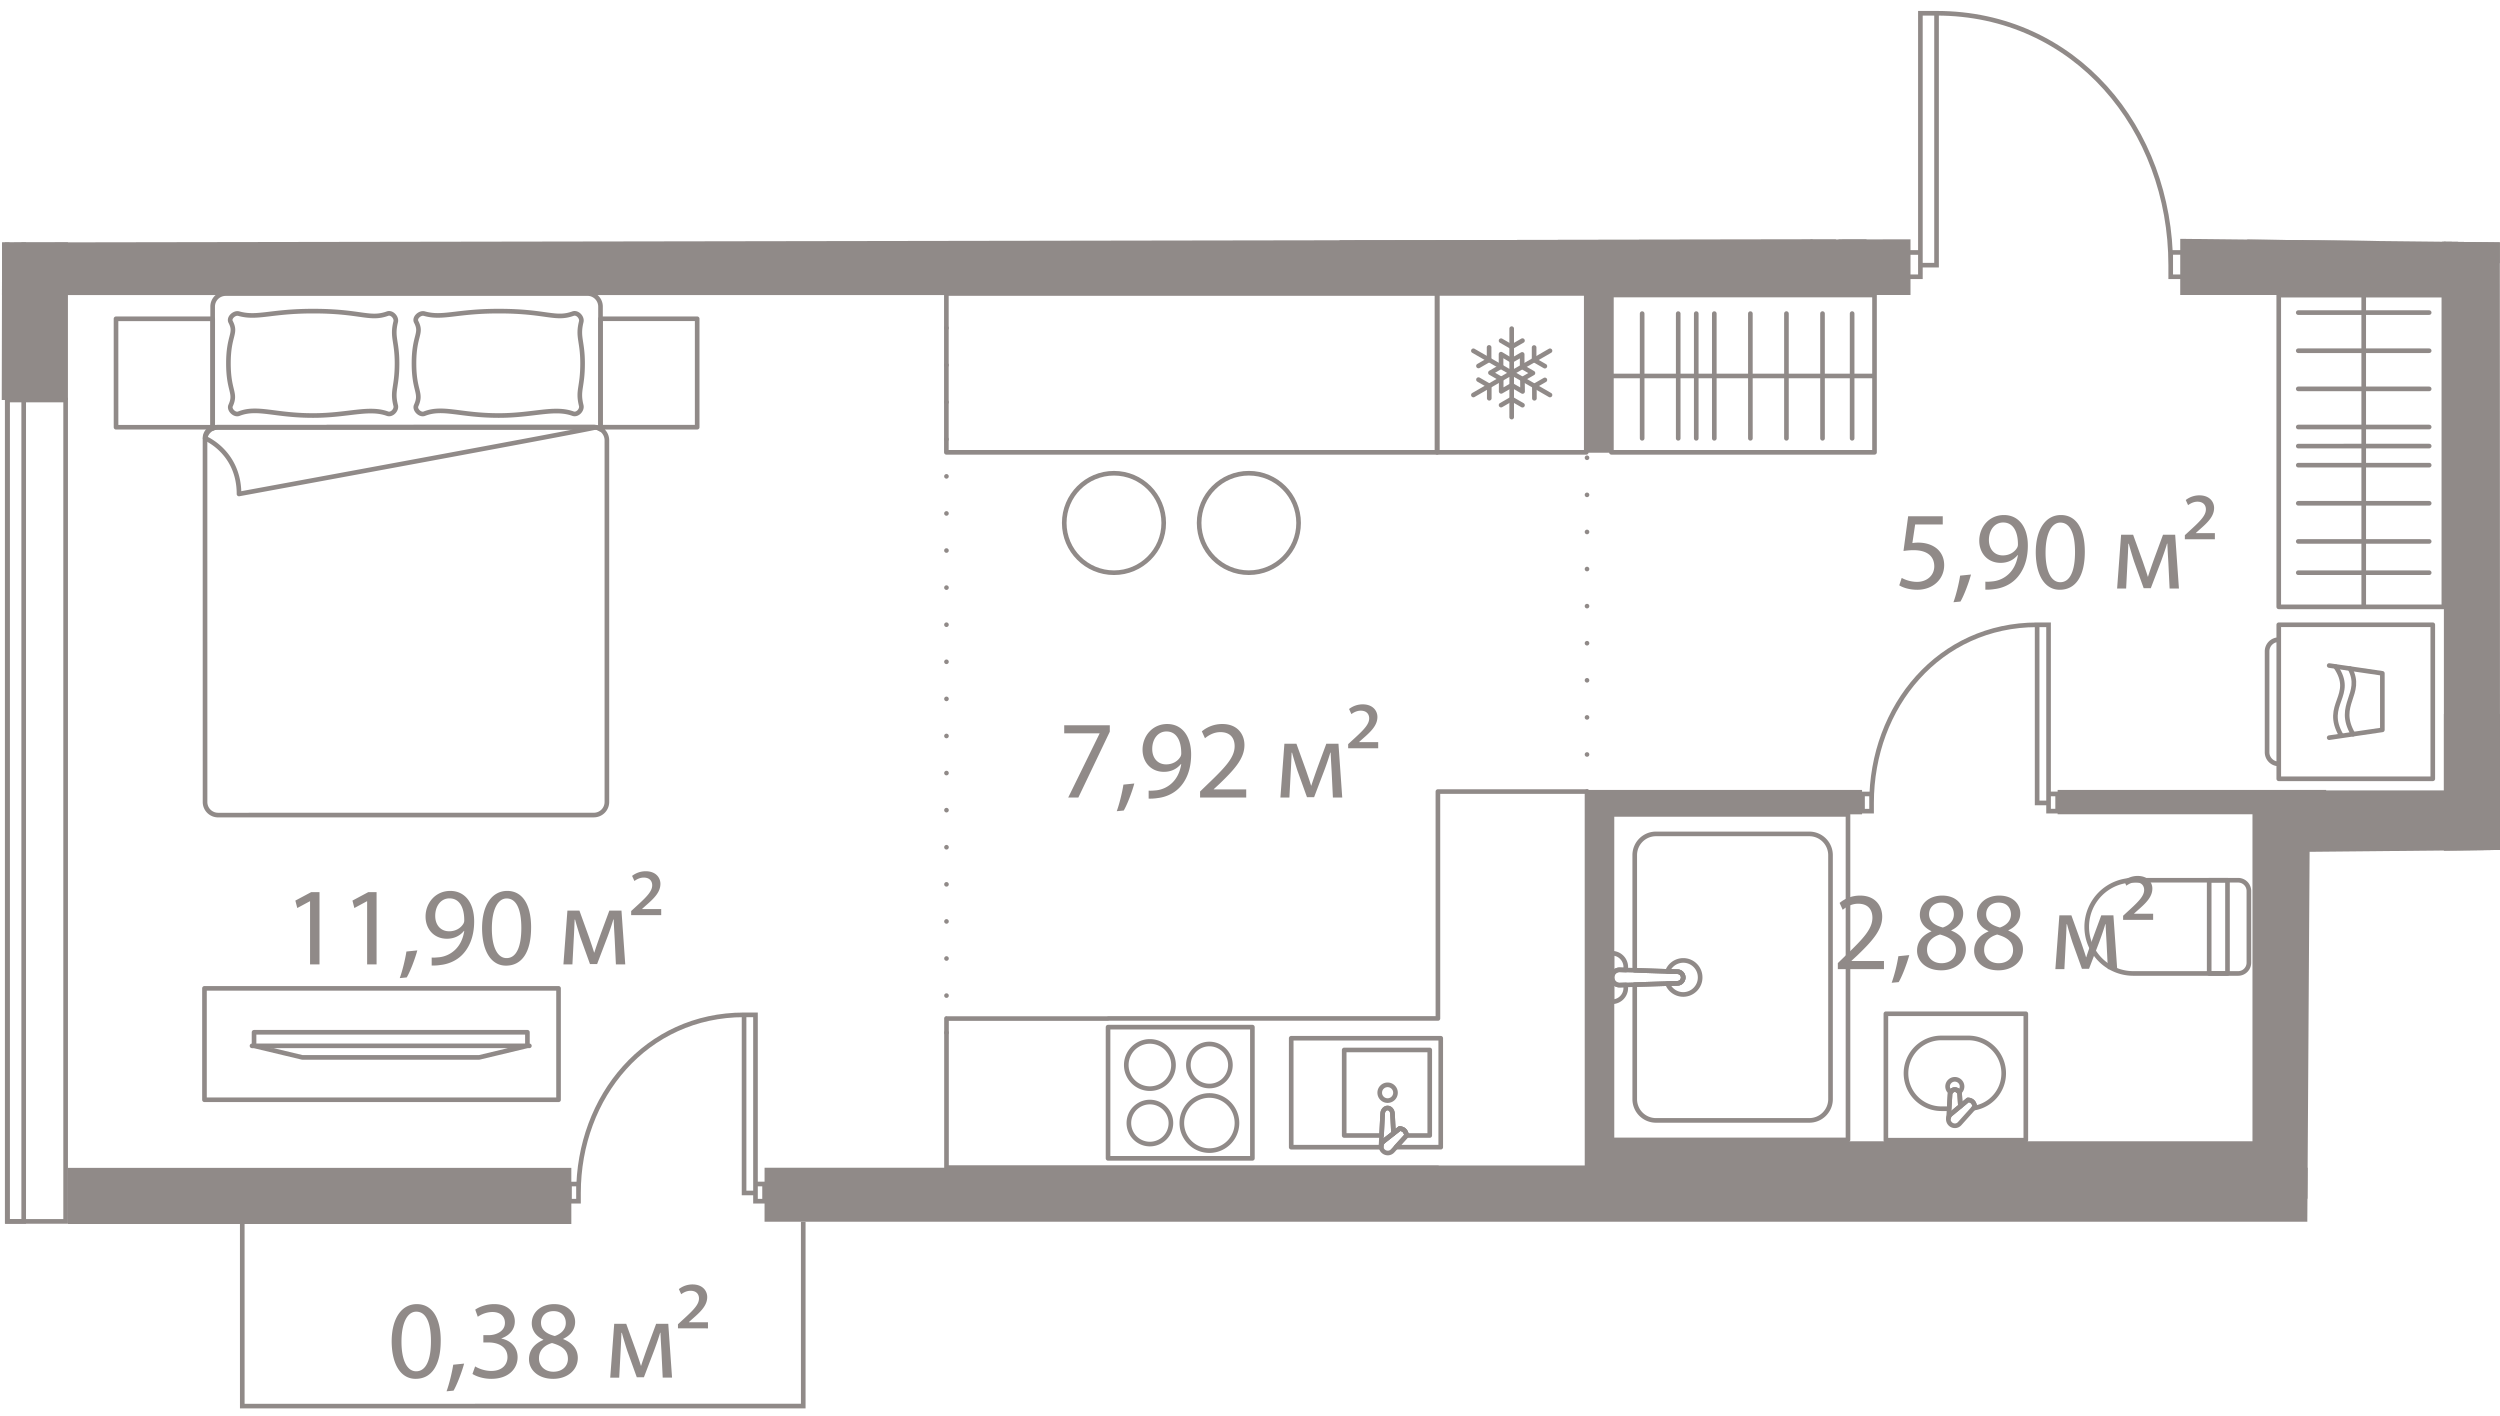 <svg version="1.1" xmlns="http://www.w3.org/2000/svg" xmlns:xlink="http://www.w3.org/1999/xlink" viewBox="10.421 409.859 134.811 76.367"><path d="m10.421 476.164.112-53.231 102.94-.169-.267-12.905 13.419.87 1.555 12.011 17.043.188.009 32.763-10.267.102-.127 20.476-80.61-.296.133 10.253-31.253-.133-.036-9.906-12.651-.023Z" fill="none"></path><path d="m11.716 475.722-.004-51.46 131.318-.382.69 30.59-10.418.355.45 18.003-80.017.546.001 12.306-30.25.002v-9.96h-11.77Z" fill="none"></path><clipPath id="a"><path d="m10.421 476.164.112-53.231 102.94-.169-.267-12.905 13.419.87 1.555 12.011 17.043.188.009 32.763-10.267.102-.127 20.476-80.61-.296.133 10.253-31.253-.133-.036-9.906-12.651-.023Z" fill="none"></path></clipPath><g clip-path="url(#a)"><g data-name="Окна" fill="none" stroke="#908a88" stroke-miterlimit="10" stroke-width=".25"><path d="M10.81.553h.889v475.17h-.888z"></path><path d="M7.183 385.45h6.774v32.703H7.183zm3.643 45.98h3.134v44.292h-3.134z"></path></g><path d="m61.46 465.546-.003-39.776M96 452.544V434.25m-30.237-20.08v8.568" fill="none" stroke="#908a88" stroke-dasharray="0 0 0 2" stroke-linecap="round" stroke-linejoin="round" stroke-width=".249" data-name="Пунктир"></path><path d="M127.475 424.155c-.001-7.375-5.173-13.582-12.627-13.581m-.871.001h.871v13.582h-.871zm13.498 12.897h.69v1.311h-.69zm-14.189.001h.691v1.311h-.691zm-1.942 29.683c0-5.216 3.657-9.605 8.928-9.605m0 0h.616v9.605h-.616zm-9.416 9.122h.488v.927h-.488zm10.033-.001h.489v.927h-.49zM41.616 474.19c0-5.216 3.656-9.605 8.927-9.606m.001.001h.616v9.604h-.616zm-9.417 9.122h.489v.926h-.49zm10.033-.001h.49v.927h-.49z" data-name="Двери" fill="none" stroke="#908a88" stroke-miterlimit="10" stroke-width=".25"></path><g data-name="Техзоны" fill="#908a88"><path d="M131.884 452.479h19.94V474.5h-19.94z"></path><path d="M142.207 448.361h13.846v8.713h-13.846z"></path></g><g data-name="Стены"><path fill="#908a88" d="M142.11 422.735h14.819v1.316H142.11zm-46.109 29.721h14.83v1.315h-14.83zm25.377-.002h14.479v1.315h-14.48z"></path><path fill="#908a88" d="M96.002 452.833h1.315v21.51h-1.315zM96 423.52h1.315v10.754H96z"></path><path fill="#908a88" d="M97.011 471.4h35.162v2.097H97.011zm11.036-94.27h3.025v48.637h-3.025z"></path><path fill="#908a88" d="M7.084 422.745h102.338v3.025H7.084zm135.122-.009h3.025v40.177h-3.025zm-10.605-13.916h3.026v16.945H131.6zm-22.04 13.921h3.883v3.025h-3.883z"></path><path fill="#908a88" d="M127.989 422.74h15.009v3.025h-15.01zm16.724 25.61h36.329v3.025h-36.329zM51.65 472.83h139.166v2.91H51.649zM7.064 418.153h7.02v13.277h-7.02zm7.024 54.683H41.23v3.025H14.088z"></path><path fill="none" stroke="#908a88" stroke-miterlimit="10" stroke-width=".25" d="m23.485 475.747.001 9.935 30.25-.002v-9.935"></path></g><g data-name="СУ" fill="none" stroke="#908a88" stroke-linecap="round" stroke-linejoin="round" stroke-width=".25"><path d="M131.11 457.325h-5.652a2.512 2.512 0 0 0-2.511 2.513v.002a2.512 2.512 0 0 0 2.512 2.512h5.652c.32 0 .58-.26.58-.58v-3.869a.58.58 0 0 0-.58-.578"></path><path d="M129.55 457.325h.987v5.027h-.987zm-32.205-3.55h12.728v17.552H97.345z"></path><path d="M107.986 470.276H99.72a1.146 1.146 0 0 1-1.147-1.146v-6.175l2.3-.072a.312.312 0 0 0 0-.625l-2.3-.076v-6.209c0-.633.513-1.146 1.146-1.146h8.265c.633 0 1.146.513 1.146 1.146l.001 13.156c0 .633-.513 1.147-1.146 1.147Zm-10.216-8.12a.412.412 0 0 0-.425.412v-1.306c.411 0 .745.333.745.745v.16l-.32-.011Zm0 .824.32-.01v.164a.745.745 0 0 1-.745.746v-1.312c0 .233.192.42.425.412Z"></path><path d="M101.186 463.485a.91.91 0 0 1-.848-.586l.536-.016a.312.312 0 0 0 0-.625l-.536-.018a.91.91 0 0 1 1.762.33c0 .505-.41.914-.914.915v0Z"></path><path d="m100.873 462.258-3.102-.102a.412.412 0 0 0-.426.412h0c0 .233.192.42.425.412l3.103-.097c.173 0 .313-.14.313-.313h0a.312.312 0 0 0-.313-.312Zm11.243 2.268h7.546v6.817h-7.546z"></path><path d="M118.469 467.737c0 .958-.708 1.744-1.628 1.88l.07-.078s-.014-.164-.115-.265c-.102-.102-.252-.103-.252-.103l-.409.34-.04-.633a.26.26 0 1 0-.52 0l-.046.768h-.42a1.908 1.908 0 1 1 0-3.817h1.45c1.055 0 1.91.854 1.91 1.908Z"></path><path d="M116.224 468.45a.383.383 0 0 1-.162.308.257.257 0 0 0-.227-.14.26.26 0 0 0-.228.14.383.383 0 0 1-.163-.308.39.39 0 0 1 .78 0Z"></path><path d="m116.095 468.878.04.633-.52.43a.35.35 0 0 0-.117.208l.077-1.27a.26.26 0 1 1 .52 0h0Z"></path><path d="M115.484 470.21c0 .197.159.356.354.356.11 0 .205-.053.27-.132l.803-.895s-.014-.164-.115-.265c-.102-.102-.252-.103-.252-.103l-.93.77a.346.346 0 0 0-.13.27"></path></g><g data-name="Мебель new" fill="none" stroke="#908a88" stroke-linecap="round" stroke-linejoin="round" stroke-width=".25"><path d="M76.756 412.47h0c-.111-.249-.024-.4.265-.59.514-.337 1.072-.632 2.215-1.774 1.065-1.064 1.425-1.713 1.776-2.214.185-.263.326-.372.524-.287.194.087.238.367.12.546-.305.455-.916 1.424-1.934 2.442-1.013 1.012-1.984 1.626-2.442 1.93-.178.12-.399.156-.524-.053"></path><path d="m73.66 408.844 3.273 3.105c.028-.02.049-.041.082-.063.514-.337 1.073-.632 2.215-1.774 1.065-1.064 1.426-1.714 1.776-2.214l.017-.022-3.064-3.326a7.544 7.544 0 0 1-4.299 4.294Zm-8.54 3.623h0c.111-.248.025-.4-.265-.59-.513-.337-1.072-.632-2.214-1.775-1.064-1.064-1.425-1.714-1.775-2.214-.184-.263-.326-.372-.524-.288-.194.087-.238.367-.12.546.305.456.915 1.425 1.933 2.443 1.012 1.013 1.983 1.627 2.44 1.932.18.12.4.155.525-.054"></path><path d="m68.218 408.843-3.274 3.104c-.028-.021-.05-.042-.083-.064-.513-.337-1.072-.632-2.214-1.775-1.064-1.064-1.425-1.714-1.775-2.215l-.017-.022 3.065-3.324a7.544 7.544 0 0 0 4.298 4.296Zm-48.63 12.599v-.794c.117.048.224.094.324.138a.846.846 0 0 0-.324.656Zm7.859-1.531a.26.26 0 0 0 .09.359s.4.15.786.311h-5.148c.146-.342.289-.659.392-.84.103-.182.302-.468.52-.77h4.105c-.329.435-.745.94-.745.94Zm-6.997 2.83h8.427a.862.862 0 0 0 .861-.861v0c0 .475-.386.86-.861.861H20.45a.861.861 0 0 1-.862-.86v0c0 .475.386.86.862.86Z"></path><path d="M19.912 420.786c.123.055.234.107.312.15.486.276 1.79 1.367 1.79 1.367.186.105.422.04.526-.145 0 0 .325-.851.635-1.577h5.148c.248.104.49.212.618.288.18.108.524.388.797.618v.393a.86.86 0 0 1-.861.86l-8.427.001a.861.861 0 0 1-.862-.86v-.439c0-.268.13-.498.324-.656Z"></path><path d="M18.045 407.357h.68c.476 0 .862.385.862.861l.001 9.116-.06.118c-.321.567-1.542 2.125-1.542 2.125a.386.386 0 0 0 .146.526s.812.283 1.456.545v1.233a.86.86 0 0 1-.861.86h-.68a.861.861 0 0 1-.862-.86l-.001-13.663a.86.86 0 0 1 .861-.861h0Zm31.599 8.155s-1.183.803-1.609 1.003c-.426.197-1.802.586-1.802.586a.324.324 0 0 0-.157.432s.548.828.905 1.436h-6.237a.861.861 0 0 1-.86-.86s0 0 0 0v-9.892s0 0 0 0c0-.476.385-.862.861-.862h8.427a.86.86 0 0 1 .861.86l.001 7.399a.32.32 0 0 0-.39-.102h0Z"></path><path d="M39.884 418.11v0a.861.861 0 0 1-.858.86H32.09c.127-.157.22-.269.22-.269a.26.26 0 0 0-.09-.358s-1.068-.426-1.392-.62c-.255-.152-.844-.636-1.09-.84v-8.666l-.002-.008a.86.86 0 0 1 .86-.853l8.427-.001c.476 0 .861.386.862.862v9.892h0Zm0 0h0v-9.893h0v9.892zm-10.15-1.23-.11-.092a.261.261 0 0 0-.358.09s-.512 1.24-.738 1.619a6.33 6.33 0 0 1-.335.473h-4.105a52.328 52.328 0 0 1 1.025-1.353.385.385 0 0 0-.145-.525s-1.59-.59-2.076-.864c-.485-.275-1.807-1.337-1.807-1.337a.386.386 0 0 0-.526.146s-.63 1.636-.971 2.297v-9.116c0-.476.385-.862.86-.862h8.427a.86.86 0 0 1 .86.853l-.001.008v8.663h0Zm-1.541 2.09h0l-4.105.001h4.105z"></path><path d="m29.738 416.883-.004-.003v-8.663l.001-.008.002.008v8.666zm10.156 2.901a.856.856 0 0 1 .85-.814h6.237c.105.177.196.34.248.452.11.236.272.716.414 1.158h-6.897a.852.852 0 0 0-.843.767v-1.516c0-.017-.008-.03-.01-.047v0Zm9.82 1.001a3.43 3.43 0 0 1 .247-.135c.02-.01.05-.02.073-.03v.82a.846.846 0 0 0-.32-.655Zm-8.968 1.955h8.427a.861.861 0 0 0 .861-.861v0a.86.86 0 0 1-.861.86l-8.427.001a.857.857 0 0 1-.852-.814s0 0 0 0a.856.856 0 0 0 .852.814Z"></path><path d="M40.744 418.97h.002l6.235-.001h0l-6.235.001h-.002zm-8.655 0h6.954c.459 0 .825.361.85.814 0 .017-.009.03-.009.047v1.516a.851.851 0 0 0-.841-.767H30.99c.09-.19.173-.362.236-.466.154-.257.593-.81.863-1.143h0Zm-1.474 3.77h8.428a.856.856 0 0 0 .851-.814v0a.856.856 0 0 1-.851.814h-8.428a.86.86 0 0 1-.86-.86v0c0 .475.384.86.86.86Z"></path><path d="M39.894 419.784c0 .017.01.03.01.047v1.516c-.002.017-.01.03-.01.047-.001-.016-.008-.03-.01-.047v-1.516c0-.017.009-.03.01-.047Zm0 2.142h0z"></path><path d="M30.49 421.735s.267-.65.5-1.154h8.053c.442 0 .793.337.842.766v.532c0 .017.008.03.009.047a.856.856 0 0 1-.851.814h-8.428a.86.86 0 0 1-.86-.86v-.379c.21.178.377.324.377.324a.262.262 0 0 0 .358-.09h0Z"></path><path d="M39.885 421.44v-.093c.001.016.008.03.009.047 0 .016-.01.03-.01.047Zm.009.486c0-.016-.01-.03-.01-.047v0c0 .017.01.03.01.047v0Zm9.279.814h-8.427a.856.856 0 0 1-.852-.814c0-.016.01-.03.01-.047v-.532a.85.85 0 0 1 .842-.767h6.897c.158.494.29.94.29.94.076.164.27.234.433.158 0 0 .832-.59 1.348-.893.191.158.32.387.32.655v.439a.86.86 0 0 1-.861.86Z"></path><path d="M39.903 421.88c0 .016-.008.03-.009.046h0c0-.016.01-.03.01-.047v0Zm0-.533v.094c0-.017-.008-.03-.01-.047.002-.016.009-.03.01-.047Z"></path><path d="M39.903 421.44v.44c0 .016-.008.03-.009.046 0-.016-.01-.03-.01-.047v-.438c0-.017.009-.03.01-.047 0 .016.01.03.01.047Zm12.031-1.783s-.926-1.389-1.158-1.887c-.232-.498-.7-2.1-.7-2.1-.01-.02-.026-.035-.04-.052v-7.402c0-.476.386-.862.861-.862h.681c.476 0 .862.386.862.862l.001 13.662c0 .475-.386.86-.861.861h-.682a.861.861 0 0 1-.86-.86v-1.26c.487-.203 1.738-.53 1.738-.53a.325.325 0 0 0 .158-.432Zm-31.374-4.62s-.71 1.847-1.032 2.415c-.321.567-1.542 2.125-1.542 2.125a.386.386 0 0 0 .146.526s1.607.558 2.092.834c.486.275 1.79 1.366 1.79 1.366.186.105.422.04.526-.145 0 0 .705-1.85 1.027-2.417.322-.568 1.546-2.124 1.546-2.124a.385.385 0 0 0-.145-.525s-1.59-.59-2.076-.864c-.485-.275-1.807-1.337-1.807-1.337a.386.386 0 0 0-.526.146m8.707 1.841s-.512 1.24-.738 1.619c-.228.38-1.08 1.414-1.08 1.414a.26.26 0 0 0 .09.359s1.079.405 1.403.6c.325.194 1.19.955 1.19.955a.262.262 0 0 0 .36-.09s.507-1.242.735-1.621c.227-.379 1.082-1.413 1.082-1.413a.26.26 0 0 0-.089-.358s-1.068-.426-1.392-.62c-.325-.194-1.203-.935-1.203-.935a.26.26 0 0 0-.358.09"></path><path d="M46.076 417.532s.92 1.392 1.153 1.89c.232.499.704 2.099.704 2.099.076.163.27.233.432.157 0 0 1.171-.83 1.596-1.028.427-.199 1.815-.561 1.815-.561a.325.325 0 0 0 .158-.432s-.926-1.389-1.158-1.887c-.232-.498-.7-2.1-.7-2.1a.324.324 0 0 0-.432-.158s-1.183.803-1.609 1.003c-.426.197-1.802.586-1.802.586a.324.324 0 0 0-.157.432m41.124-3.046h7.785v7.076h-7.784z"></path><path d="M92.728 417.804a1.273 1.273 0 1 0 0-2.546 1.273 1.273 0 0 0 0 2.546m-3.208-.141a1.133 1.133 0 1 0-.001-2.265 1.133 1.133 0 0 0 .001 2.265m0 3.483a1.486 1.486 0 1 1 0-2.972 1.486 1.486 0 0 1 0 2.972m3.208-.354a1.133 1.133 0 1 1 0-2.265 1.133 1.133 0 0 1 0 2.265"></path><path d="M99.775 422.749v-.013l-17.047.001v-8.718h17.046l-.001-25.526 8.273-.001.002 25.526h0v8.717h0v.013h-8.273zm-2.46 3.018h14.188v8.483H97.315zm14.188 4.365-14.188.001m1.658 3.363v-6.726m1.945 6.726v-6.726m1.946 6.726v-6.726m1.946 6.725-.001-6.725m1.945 6.725v-6.726m1.946 6.726-.001-6.726m-6.808 6.727v-6.726m8.405 6.725v-6.726m24.331-14.032h10.602v10.002h-10.602zm10.603 5.147h-10.603m1.758 3.966v-7.93m2.062 7.93v-7.931m2.063 7.931v-7.931m2.062 7.931v-7.931m2.063 7.931v-7.932m-5.156 7.932v-7.931m-6.178 11.854h8.904v16.81h-8.904zm4.582 0 .001 16.81m3.53-1.841h-7.06m7.06-1.687h-7.06m7.06-2.057h-7.06m7.06-2.056h-7.06m7.059-2.057h-7.06m7.06-2.056h-7.06m7.06-2.057h-7.06m7.06-2.056h-7.06m7.061 7.197-7.06.001m-64.182 31.332h7.784v7.076h-7.784z"></path><path d="M72.429 468.563a1.273 1.273 0 1 1-.001-2.546 1.273 1.273 0 0 1 0 2.546m3.209-.141a1.133 1.133 0 1 1 0-2.266 1.133 1.133 0 0 1 0 2.266m0 3.483a1.486 1.486 0 1 0 0-2.973 1.486 1.486 0 0 0 0 2.973m-3.208-.353a1.133 1.133 0 1 0-.001-2.266 1.133 1.133 0 0 0 0 2.266m15.489-45.869h8.042v8.567h-8.042zm6.086 3.092-4.13 2.384m4.13 0-4.13-2.384m2.065-1.193v4.769"></path><path d="m93.727 429.604-.58-.335v-.67m-2.418 2.736v-.67l-.581-.335m1.218 1.374.574-.331.58.335m-1.154-3.477.573.331.58-.335m.644 3.109-.002-.663.566-.327m-1.782.287-.573.33v-.669l-.58-.335.572-.331v-.671l.573.34.566-.327v.67l.58.336-.565.326.007.666-.58-.335zm-1.798-1.04.573-.331v-.67m-5.824 43.079c0 .2.163.363.363.363.113 0 .21-.055.275-.134l.737-.81s-.015-.167-.12-.27c-.103-.103-.256-.105-.256-.105l-.865.681a.357.357 0 0 0-.134.275"></path><path d="M88.112 465.846h-8.063v5.875h4.858c-.003-.017-.01-.032-.01-.05 0-.112.054-.209.133-.275l.865-.68s.153 0 .256.104a.49.49 0 0 1 .12.27l-.574.63h2.415v-5.874Z"></path><path d="M87.518 466.477h-4.612v4.613h2.014l.059-1.163c0-.177.119-.32.265-.32.147 0 .266.143.266.32l.056 1.047.329-.259s.153.002.256.105c.104.103.12.269.12.27h1.248v-4.613h0Z"></path><path d="m85.566 470.974-.056-1.047c0-.177-.12-.32-.266-.32-.146 0-.265.143-.265.32l-.083 1.647c0 .022.007.04.009.062a.359.359 0 0 1 .125-.24l.535-.422Zm-.744-2.191a.424.424 0 1 1 .85 0 .424.424 0 0 1-.85 0"></path><path d="M70.171 464.785v-.007H87.96l-.001-12.234H96l.001 12.233h0l.001 8.041h0v.013H87.96v-.012l-26.5.001v-8.041.006h8.711zm-27.368-37.736h5.213v5.846h-5.213zm-26.126.001h5.214v5.847h-5.213zm25.767 26.76-20.263.002a.704.704 0 0 1-.703-.703l-.002-19.508c0-.389.315-.704.703-.704l20.264-.002c.388 0 .703.315.704.704v19.508a.704.704 0 0 1-.703.703"></path><path d="M42.443 432.895a.68.68 0 0 1 .36.114v-6.617a.704.704 0 0 0-.703-.704l-19.508.002a.704.704 0 0 0-.704.704v6.57a.692.692 0 0 1 .291-.067l20.264-.002h0Z"></path><path d="M23.31 436.495c0-2.268-1.834-3.009-1.834-3.009a.59.59 0 0 1 .59-.589l20.491-.001c.325 0-19.248 3.6-19.248 3.6m-.012-4.328c1.002-.395 1.916.099 4.011.098 1.878 0 2.995-.467 4.011-.098.23.082.5-.205.44-.44-.208-.834.072-.953.072-2.277 0-1.213-.28-1.395-.072-2.24.058-.236-.211-.523-.44-.44-.97.35-1.426-.135-4.011-.135-2.303 0-3.01.417-4.012.136-.234-.067-.552.224-.44.44.34.652-.117.694-.117 2.24 0 1.53.437 1.573.118 2.276-.1.221.214.53.44.44m10.005 0c1.002-.396 1.918.098 4.012.098 1.877 0 2.995-.468 4.01-.099.23.083.5-.204.44-.44-.208-.834.073-.953.072-2.277 0-1.213-.28-1.395-.072-2.24.06-.235-.21-.522-.44-.44-.97.35-1.426-.134-4.01-.134-2.303 0-3.01.416-4.012.135-.234-.066-.553.224-.44.44.34.652-.117.694-.117 2.24 0 1.531.437 1.573.117 2.277-.1.22.215.529.44.44m-11.855 30.988H40.54v6.008H21.447z"></path><path d="M24.12 465.524v.732l2.6.622h9.542l2.6-.623v-.732l-14.742.001zm-.11.732 14.958-.001"></path><circle cx="77.765" cy="438.059" r="2.682"></circle><path d="M61.453 425.685h26.464v8.566H61.453z"></path><circle cx="70.492" cy="438.06" r="2.682"></circle><path d="M133.302 443.55h8.305v8.305h-8.305zm0 7.502v-6.699a.63.63 0 0 0-.63.63v5.44a.63.63 0 0 0 .63.629"></path><path d="m136.021 445.747 2.867.421v3.048l-2.867.422"></path><path d="M136.676 449.522c-1.002-1.702.784-2.134-.308-3.715m.942 3.642c-.945-1.605.57-2.157-.166-3.537"></path></g><path d="M27.14 458.459h-.012l-.677.365-.103-.401.852-.456h.45v3.898h-.51v-3.406Zm3.078 0h-.012l-.677.365-.102-.401.851-.456h.45v3.898h-.51v-3.406Zm1.759 4.144c.132-.354.293-.996.36-1.434l.587-.06c-.138.51-.402 1.176-.57 1.457l-.377.037Zm1.722-1.11c.113.012.246 0 .425-.017a1.47 1.47 0 0 0 .816-.378c.258-.235.444-.576.515-1.038h-.017c-.216.264-.528.42-.918.42-.701 0-1.151-.528-1.151-1.194 0-.737.534-1.385 1.331-1.385s1.29.648 1.29 1.643c0 .857-.289 1.458-.672 1.83-.3.293-.714.473-1.134.52a2.45 2.45 0 0 1-.485.03v-.43Zm.191-2.243c0 .486.294.828.75.828.354 0 .63-.174.768-.408a.344.344 0 0 0 .047-.191c0-.666-.245-1.176-.797-1.176-.45 0-.768.396-.768.947Zm5.17.624c0 1.325-.49 2.057-1.354 2.057-.762 0-1.277-.713-1.29-2.003 0-1.307.564-2.027 1.356-2.027.821 0 1.289.732 1.289 1.973Zm-2.116.06c0 1.013.312 1.59.792 1.59.54 0 .797-.63.797-1.626 0-.96-.246-1.59-.791-1.59-.462 0-.798.565-.798 1.626Zm4.074-.971h.648l.528 1.463c.071.216.197.57.263.798h.013c.066-.216.228-.678.341-.996l.468-1.265h.654l.204 2.902h-.504l-.066-1.385c-.018-.312-.042-.684-.054-1.038h-.018a14.64 14.64 0 0 1-.318.942l-.558 1.463h-.383l-.516-1.433c-.09-.276-.216-.696-.288-.966h-.024c-.012.342-.03.726-.048 1.044l-.072 1.373h-.485l.215-2.902Zm3.438.023.378-.347c.498-.456.756-.738.756-1.043 0-.229-.144-.414-.456-.414-.21 0-.39.101-.503.185l-.126-.275a1.2 1.2 0 0 1 .731-.252c.564 0 .798.36.798.678 0 .455-.342.785-.798 1.181l-.186.167v.013h1.026v.329h-1.62v-.222Zm25.81-10.019v.348l-1.696 3.55h-.546l1.69-3.448v-.012h-1.906v-.438h2.458Zm.374 4.636c.132-.354.294-.996.36-1.434l.588-.06c-.138.51-.402 1.176-.57 1.457l-.378.037Zm1.722-1.11c.113.012.246 0 .425-.017a1.47 1.47 0 0 0 .816-.378c.258-.235.444-.576.516-1.038H74.1c-.216.264-.528.42-.918.42-.701 0-1.15-.528-1.15-1.194 0-.737.533-1.385 1.33-1.385s1.29.648 1.29 1.643c0 .857-.288 1.458-.672 1.83-.3.293-.714.473-1.134.52a2.45 2.45 0 0 1-.485.03v-.43Zm.192-2.243c0 .486.294.828.75.828.353 0 .629-.174.767-.408a.344.344 0 0 0 .048-.191c0-.666-.246-1.176-.798-1.176-.45 0-.767.396-.767.947Zm2.58 2.615v-.324l.414-.401c.995-.948 1.445-1.452 1.45-2.04 0-.395-.191-.761-.773-.761-.354 0-.648.18-.827.33l-.168-.372a1.71 1.71 0 0 1 1.103-.396c.84 0 1.194.576 1.194 1.133 0 .72-.522 1.302-1.344 2.093l-.312.288v.012h1.751v.438h-2.488Zm4.547-2.902h.648l.528 1.463c.072.216.198.57.263.798h.013c.066-.216.228-.678.341-.996l.468-1.265h.654l.204 2.902h-.504l-.066-1.385c-.018-.312-.042-.684-.054-1.038h-.018a14.64 14.64 0 0 1-.318.942l-.557 1.463h-.384l-.516-1.433c-.09-.276-.216-.696-.288-.966h-.024c-.012.342-.03.726-.048 1.044l-.072 1.373h-.485l.215-2.902Zm3.439.023.377-.347c.498-.456.756-.738.756-1.043 0-.229-.144-.414-.456-.414-.21 0-.39.101-.503.185l-.126-.275a1.2 1.2 0 0 1 .731-.252c.564 0 .798.36.798.678 0 .455-.342.785-.798 1.181l-.186.167v.013h1.026v.329h-1.62v-.222Zm26.405 12.132v-.324l.414-.402c.995-.948 1.445-1.452 1.451-2.04 0-.394-.192-.76-.773-.76-.354 0-.648.18-.828.329l-.168-.371c.27-.229.654-.397 1.103-.397.84 0 1.194.577 1.194 1.134 0 .72-.522 1.302-1.343 2.093l-.312.288v.012h1.75v.438h-2.488Zm2.904.737a8.62 8.62 0 0 0 .36-1.433l.588-.06c-.138.51-.402 1.176-.57 1.457l-.378.036Zm1.368-1.727c0-.491.294-.84.774-1.043l-.007-.018c-.431-.205-.617-.54-.617-.876 0-.618.522-1.038 1.205-1.038.756 0 1.133.475 1.133.96 0 .33-.161.684-.641.911v.019c.486.192.786.534.786 1.007 0 .678-.582 1.134-1.326 1.134-.816 0-1.307-.486-1.307-1.056Zm2.099-.023c0-.475-.33-.702-.858-.852-.456.132-.701.432-.701.803-.018.396.282.744.78.744.473 0 .779-.294.779-.695Zm-1.451-1.95c0 .39.294.6.743.72.336-.114.594-.354.594-.708 0-.312-.186-.635-.66-.635-.438 0-.677.287-.677.623Zm2.43 1.973c0-.491.294-.84.774-1.043l-.007-.018c-.431-.205-.617-.54-.617-.876 0-.618.522-1.038 1.205-1.038.756 0 1.134.475 1.134.96 0 .33-.162.684-.642.911v.019c.486.192.786.534.786 1.007 0 .678-.582 1.134-1.326 1.134-.815 0-1.307-.486-1.307-1.056Zm2.099-.023c0-.475-.33-.702-.857-.852-.457.132-.702.432-.702.803-.018.396.282.744.78.744.473 0 .779-.294.779-.695Zm-1.451-1.95c0 .39.294.6.743.72.336-.114.594-.354.594-.708 0-.312-.186-.635-.66-.635-.437 0-.677.287-.677.623Zm3.947.061h.648l.528 1.463c.072.216.198.57.263.797h.013c.065-.215.227-.678.342-.996l.467-1.264h.654l.204 2.902h-.504l-.067-1.386c-.017-.311-.042-.683-.053-1.038h-.018c-.078.265-.156.498-.318.943l-.558 1.463h-.384l-.515-1.433c-.09-.276-.216-.696-.288-.966h-.024c-.012.342-.03.726-.048 1.044l-.071 1.373h-.486l.216-2.902Zm3.438.024.378-.348c.498-.456.756-.739.756-1.043 0-.229-.144-.414-.456-.414-.21 0-.39.101-.503.185l-.126-.275c.161-.133.432-.252.731-.252.564 0 .797.36.797.678 0 .455-.342.785-.797 1.181l-.186.167v.013h1.025v.329h-1.619v-.222Zm-9.727-21.098h-1.487l-.15 1.002c.09-.013.174-.025.318-.025.3 0 .6.067.84.21.306.174.557.51.557 1.002 0 .76-.605 1.331-1.451 1.331-.426 0-.785-.12-.971-.24l.132-.401c.162.095.48.215.833.215.498 0 .923-.324.923-.845-.005-.504-.341-.864-1.12-.864-.223 0-.397.024-.54.042l.251-1.87h1.866v.443Zm.578 4.192c.132-.354.294-.996.36-1.434l.587-.06c-.138.51-.401 1.176-.57 1.458l-.377.036Zm1.721-1.109c.114.011.246 0 .426-.019a1.47 1.47 0 0 0 .816-.378c.257-.233.443-.575.515-1.037h-.017c-.217.264-.528.42-.918.42-.702 0-1.151-.528-1.151-1.193 0-.739.533-1.386 1.33-1.386s1.29.647 1.29 1.643c0 .858-.288 1.457-.672 1.83-.3.293-.713.473-1.133.521a2.45 2.45 0 0 1-.486.03v-.431Zm.192-2.244c0 .486.294.828.75.828.354 0 .63-.174.767-.408a.347.347 0 0 0 .048-.192c0-.665-.245-1.175-.797-1.175-.45 0-.768.396-.768.947Zm5.171.624c0 1.326-.492 2.057-1.355 2.057-.762 0-1.277-.714-1.29-2.003 0-1.307.565-2.027 1.356-2.027.821 0 1.289.731 1.289 1.973Zm-2.117.06c0 1.014.312 1.589.792 1.589.54 0 .797-.63.797-1.625 0-.96-.245-1.589-.791-1.589-.462 0-.798.564-.798 1.625Zm4.074-.972h.647l.528 1.463c.072.217.198.57.264.798h.012c.066-.216.228-.678.342-.995l.467-1.266h.655l.203 2.903h-.503l-.067-1.385c-.017-.313-.042-.684-.053-1.038h-.019c-.078.265-.155.498-.317.942l-.558 1.463h-.384l-.515-1.433c-.09-.276-.216-.696-.288-.965h-.025c-.011.342-.029.725-.048 1.043l-.07 1.373h-.487l.216-2.903Zm3.438.025.378-.348c.497-.456.756-.738.756-1.044 0-.227-.145-.414-.456-.414-.21 0-.39.103-.504.187l-.126-.277a1.2 1.2 0 0 1 .731-.252c.564 0 .798.36.798.678 0 .456-.342.786-.798 1.182l-.185.168v.011h1.025v.33h-1.619v-.221Zm-94.052 43.437c0 1.326-.491 2.057-1.355 2.057-.761 0-1.277-.713-1.29-2.003 0-1.307.565-2.026 1.356-2.026.822 0 1.29.731 1.29 1.972Zm-2.116.06c0 1.014.312 1.59.791 1.59.54 0 .798-.63.798-1.625 0-.96-.246-1.59-.792-1.59-.461 0-.797.564-.797 1.625Zm2.43 2.669c.132-.354.294-.995.36-1.434l.588-.06c-.139.51-.402 1.176-.57 1.458l-.378.036Zm1.542-1.343c.15.096.497.245.863.245.678 0 .888-.431.881-.755-.005-.546-.497-.78-1.007-.78h-.294v-.395h.294c.384 0 .87-.199.87-.66 0-.312-.198-.588-.684-.588a1.43 1.43 0 0 0-.78.258l-.137-.384c.203-.15.6-.3 1.02-.3.767 0 1.114.456 1.114.93 0 .402-.24.743-.72.917v.012c.48.097.87.456.87 1.002 0 .624-.485 1.169-1.421 1.169-.438 0-.821-.138-1.013-.264l.144-.407Zm2.904-.384c0-.492.294-.84.774-1.044l-.007-.017c-.431-.204-.617-.54-.617-.876 0-.617.522-1.037 1.205-1.037.755 0 1.133.473 1.133.959 0 .33-.161.683-.641.912v.017c.486.193.785.534.785 1.008 0 .678-.581 1.133-1.325 1.133-.816 0-1.307-.485-1.307-1.055Zm2.099-.024c0-.474-.33-.701-.858-.852-.456.132-.701.432-.701.804-.018.396.281.743.779.743.474 0 .78-.294.78-.695Zm-1.451-1.95c0 .39.294.6.743.72.336-.114.594-.353.594-.707 0-.312-.186-.635-.66-.635-.438 0-.677.287-.677.623Zm3.947.061h.648l.528 1.463c.071.216.197.57.263.798h.013c.065-.216.228-.678.341-.996l.468-1.265h.654l.204 2.902h-.504l-.066-1.385c-.018-.312-.042-.684-.054-1.037h-.018c-.078.263-.156.498-.318.941l-.558 1.463h-.383l-.516-1.433c-.09-.276-.216-.696-.288-.965h-.024c-.012.341-.03.725-.048 1.043l-.072 1.374h-.485l.215-2.903Zm3.439.024.377-.348c.498-.456.756-.737.756-1.043 0-.229-.144-.414-.456-.414-.21 0-.39.101-.503.185l-.126-.275a1.2 1.2 0 0 1 .731-.252c.564 0 .798.36.798.678 0 .455-.342.785-.798 1.181l-.186.167v.013h1.025v.33H46.98v-.222Z" fill="#908a88"></path></g></svg>